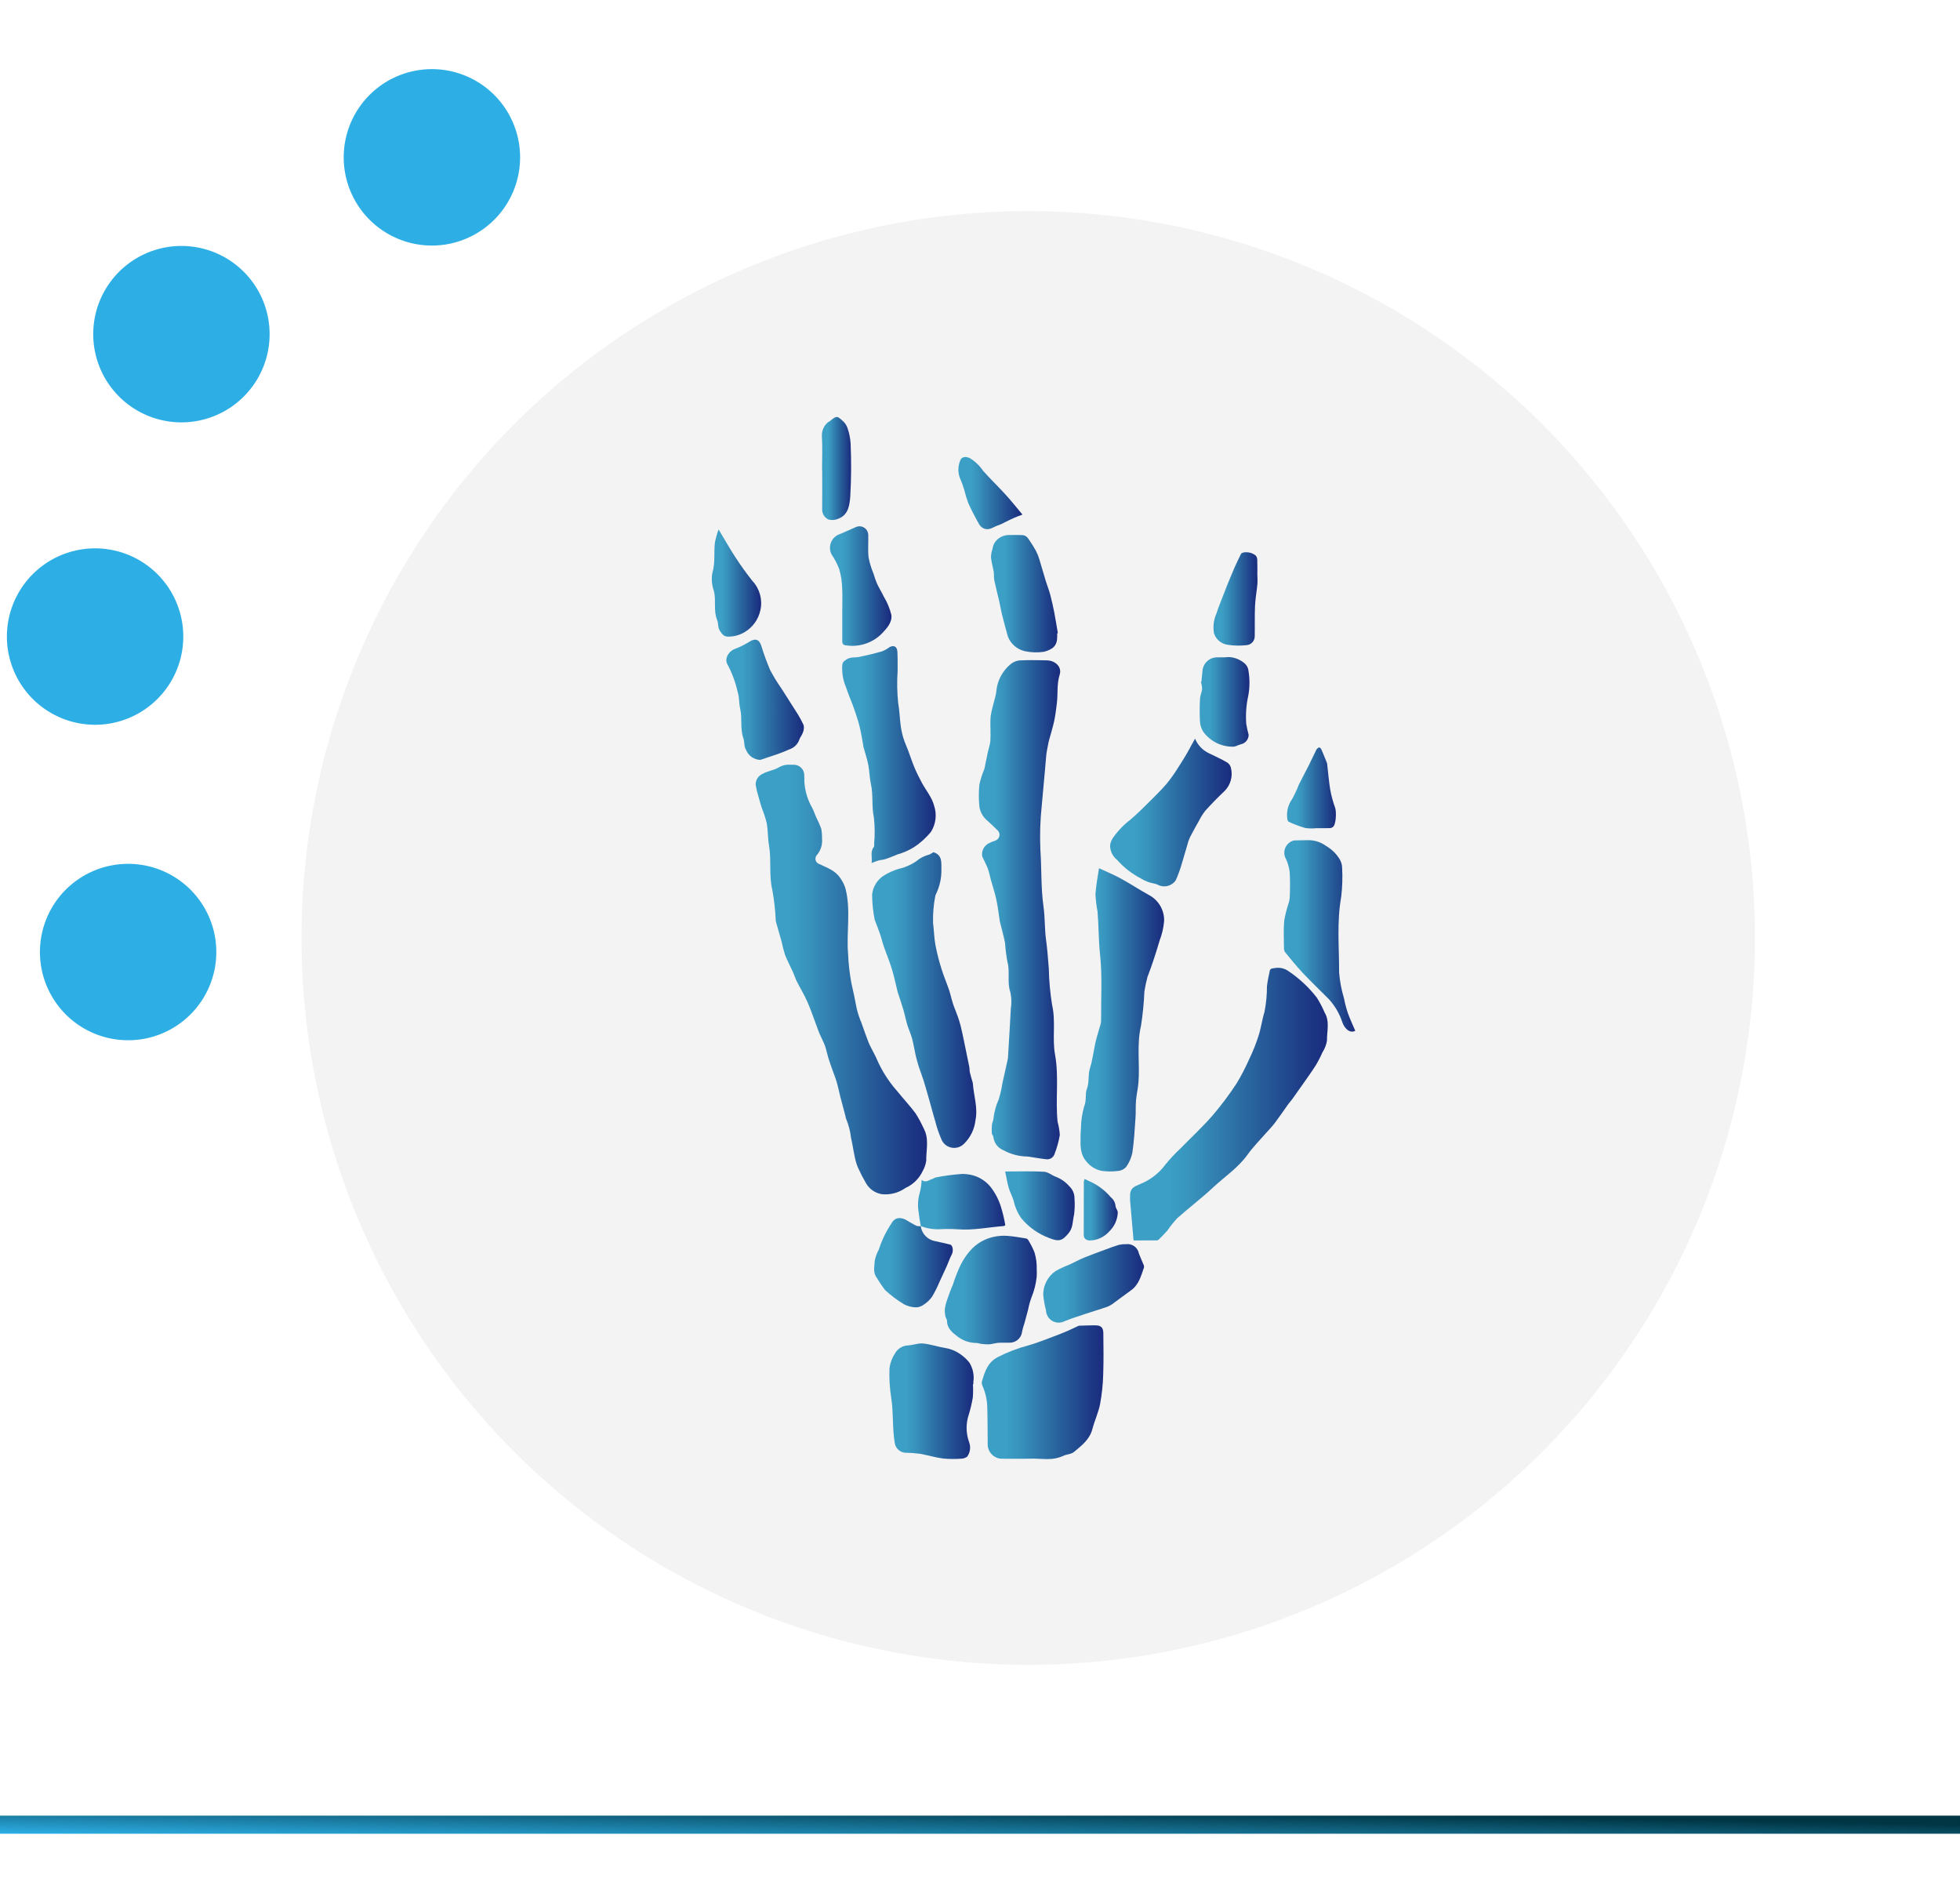 <svg xmlns="http://www.w3.org/2000/svg" xmlns:xlink="http://www.w3.org/1999/xlink" width="325" height="312" viewBox="0 0 325 312"><defs><style>.a{fill:#fff;stroke:#707070;}.b{fill:#2dafe6;}.c{fill:none;}.d{clip-path:url(#a);}.e{fill:#f3f3f3;}.f{clip-path:url(#b);}.g{fill:url(#c);}.h{clip-path:url(#d);}.i{fill:url(#e);}.j{clip-path:url(#f);}.k{fill:url(#g);}.l{clip-path:url(#h);}.m{fill:url(#i);}.n{clip-path:url(#j);}.o{fill:url(#k);}.p{clip-path:url(#l);}.q{fill:url(#m);}.r{clip-path:url(#n);}.s{fill:url(#o);}.t{clip-path:url(#p);}.u{fill:url(#q);}.v{clip-path:url(#r);}.w{fill:url(#s);}.x{clip-path:url(#t);}.y{fill:url(#u);}.z{clip-path:url(#v);}.aa{fill:url(#w);}.ab{clip-path:url(#x);}.ac{fill:url(#y);}.ad{clip-path:url(#z);}.ae{fill:url(#aa);}.af{clip-path:url(#ab);}.ag{fill:url(#ac);}.ah{clip-path:url(#ad);}.ai{fill:url(#ae);}.aj{clip-path:url(#af);}.ak{fill:url(#ag);}.al{clip-path:url(#ah);}.am{fill:url(#ai);}.an{clip-path:url(#aj);}.ao{fill:url(#ak);}.ap{clip-path:url(#al);}.aq{fill:url(#am);}.ar{clip-path:url(#an);}.as{fill:url(#ao);}.at{clip-path:url(#ap);}.au{fill:url(#aq);}.av{clip-path:url(#ar);}.aw{fill:url(#as);}.ax{clip-path:url(#at);}.ay{fill:url(#au);}.az{clip-path:url(#av);}.ba{fill:url(#aw);}.bb{clip-path:url(#ax);}.bc{fill:url(#ay);}.bd{clip-path:url(#az);}.be{fill:url(#ba);}</style><clipPath id="a"><rect class="a" width="325" height="312" transform="translate(85 720.101)"/></clipPath><clipPath id="b"><path class="b" d="M0,105.936H147.651V0H0Z"/></clipPath><linearGradient id="c" y1="1" x2="1" y2="0.5" gradientUnits="objectBoundingBox"><stop offset="0" stop-color="#2dafe6"/><stop offset="1" stop-color="#003543"/></linearGradient><clipPath id="d"><path class="c" d="M25.182-54.609a2.832,2.832,0,0,0-1.571.589h0A6.557,6.557,0,0,0,21.173-49.4h0a5.1,5.1,0,0,1-.143.759h0c-.262,1.069-.6,2.126-.776,3.207h0a15.171,15.171,0,0,0-.024,2.395h-.024a16.341,16.341,0,0,1-.017,1.857h0c-.068.594-.279,1.168-.407,1.757h0c-.194.9-.373,1.808-.557,2.712h0a2.116,2.116,0,0,1-.065.221h0a13.777,13.777,0,0,0-.788,2.489h0a18.316,18.316,0,0,0-.024,3.4h0a3.628,3.628,0,0,0,1.2,2.446h0c.642.6,1.306,1.188,1.922,1.82h0a1.014,1.014,0,0,1-.381,1.588h0a7.779,7.779,0,0,0-1.243.519h0a2.052,2.052,0,0,0-1,2.145h0c.315.686.679,1.355.945,2.06h0c.221.587.32,1.217.49,1.82h0c.3,1.088.669,2.16.9,3.26h0c.254,1.185.388,2.4.577,3.594h0c.007.051.022.1.034.15h0c.279,1.137.6,2.266.827,3.413h0a30.508,30.508,0,0,0,.4,3.182h0c.477,1.592-.1,3.352.49,5.029h0a7.343,7.343,0,0,1,.075,2.693h0c-.136,2.734-.313,5.466-.475,8.2h0a2.3,2.3,0,0,1-.07.378h0c-.279,1.253-.565,2.5-.841,3.759h0a18.659,18.659,0,0,1-.608,2.7h0a10.752,10.752,0,0,0-.894,3.282h0c-.019.3-.2.579-.228.877h0a8.1,8.1,0,0,0-.039,1.454h0c.015.238.257.458.271.7h0a2.638,2.638,0,0,0,1.617,2.126h0a8.552,8.552,0,0,0,3.953,1.062h0a4.813,4.813,0,0,1,.761.1h0c.8.119,1.585.267,2.385.347h0a1.263,1.263,0,0,0,1.4-.819h0a16.067,16.067,0,0,0,.892-3.19h0a10.338,10.338,0,0,0-.368-2.186h0c-.385-3.7.255-7.429-.424-11.149h0c-.492-2.688.15-5.475-.485-8.224h0a43.2,43.2,0,0,1-.55-6.035h0c-.136-1.578-.228-3.161-.451-4.726h0c-.259-1.837-.16-3.687-.427-5.546h0c-.436-3.066-.3-6.222-.514-9.341h0a48.586,48.586,0,0,1,.225-7.4h0c.221-2.7.511-5.393.72-8.093h0c.063-.827.271-1.643.414-2.463h0c.022-.128.065-.252.1-.376h0c.281-1.033.6-2.058.829-3.1h0c.2-.962.325-1.949.441-2.928h0c.194-1.578-.036-3.165.47-4.763h0c.4-1.258-.717-2.327-2.089-2.361h0c-.817-.019-1.638-.039-2.458-.039h0c-.652,0-1.3.012-1.951.044" transform="translate(-18.279 54.653)"/></clipPath><linearGradient id="e" x1="0.415" y1="0.712" x2="0.541" y2="0.712" gradientUnits="objectBoundingBox"><stop offset="0" stop-color="#3c9fc5"/><stop offset="0.1" stop-color="#3c9fc5"/><stop offset="0.2" stop-color="#3c9fc5"/><stop offset="0.3" stop-color="#3894bd"/><stop offset="0.4" stop-color="#3384b3"/><stop offset="0.5" stop-color="#2e75a9"/><stop offset="0.6" stop-color="#29669f"/><stop offset="0.7" stop-color="#255796"/><stop offset="0.8" stop-color="#21488e"/><stop offset="0.9" stop-color="#1d3985"/><stop offset="1" stop-color="#1a2b7e"/></linearGradient><clipPath id="f"><path class="c" d="M9.249-47.492c-.145,0-.288,0-.431,0h0a3.253,3.253,0,0,0-1.9.4h0c-.8.511-1.852.616-2.69,1.086h0a1.916,1.916,0,0,0-1.209,1.82h0a13.391,13.391,0,0,0,.458,1.932h0c.175.652.361,1.3.567,1.941h0a19.616,19.616,0,0,1,.8,2.436h0c.228,1.239.175,2.5.393,3.771h0c.419,2.438-.044,4.964.56,7.446h0A37.479,37.479,0,0,1,6.357-21.6h0a2.277,2.277,0,0,0,.095.373h0c.291,1.016.591,2.029.868,3.047h0a21.826,21.826,0,0,0,.567,2.191h0c.4,1.025.926,2,1.379,3h0c.2.446.327.926.548,1.36h0c.579,1.151,1.258,2.254,1.777,3.432h0c.591,1.34,1.054,2.739,1.573,4.111h0c.158.417.3.841.475,1.246h0c.276.635.62,1.243.856,1.893h0c.24.659.368,1.36.57,2.034h0c.175.582.385,1.151.584,1.726h0c.264.754.567,1.5.8,2.264h0c.238.812.4,1.646.608,2.465h0c.284,1.105.584,2.208.877,3.308h0c.019.075,0,.167.034.228h0a11.856,11.856,0,0,1,.875,3.342h0c.24.97.366,1.968.579,2.947h0a9.827,9.827,0,0,0,.541,1.886h0A29.734,29.734,0,0,0,21.329,21.9h0a3.69,3.69,0,0,0,2.6,1.8h0a5.729,5.729,0,0,0,3.941-1.035h0a5.711,5.711,0,0,0,2.85-2.8h0a5.082,5.082,0,0,0,.584-1.677h0c-.029-1.806.528-3.672-.431-5.408h0a21.118,21.118,0,0,0-1.323-2.458h0c-.953-1.282-2.053-2.455-3.059-3.7h0A20.034,20.034,0,0,1,23.1,1.306h0c-.145-.381-.359-.732-.536-1.1h0c-.288-.577-.616-1.142-.851-1.74h0c-.414-1.052-.78-2.121-1.156-3.185h0A15.153,15.153,0,0,1,19.79-7h0c-.269-1.445-.572-2.877-.9-4.307h0a34.234,34.234,0,0,1-.541-4.789h0c-.315-3.614.492-7.264-.434-10.863h0a5.781,5.781,0,0,0-.868-1.748h0c-.824-1.263-2.22-1.721-3.493-2.329h0a.912.912,0,0,1-.422-1.437h0a3.665,3.665,0,0,0,.892-2.807h0a7.484,7.484,0,0,0-.131-1.607h0a16.1,16.1,0,0,0-.839-1.9h0c-.218-.5-.388-1.03-.637-1.515h0A9.927,9.927,0,0,1,11.1-44.625h0c-.01-.385.007-.773-.024-1.159h0a1.728,1.728,0,0,0-1.76-1.709H9.249" transform="translate(-3.007 47.492)"/></clipPath><linearGradient id="g" x1="0.068" y1="0.746" x2="0.335" y2="0.746" xlink:href="#e"/><clipPath id="h"><path class="c" d="M52.122-33.469a.464.464,0,0,0-.308.276h0c-.182.88-.381,1.757-.485,2.647h0a21.467,21.467,0,0,1-.407,4.251h0c-.419,1.336-.574,2.763-1.04,4.135h0A30.223,30.223,0,0,1,48.4-18.485h0a35.355,35.355,0,0,1-2.07,3.994h0a50.761,50.761,0,0,1-4,5.349h0C40.646-7.207,38.75-5.457,36.954-3.62h0A25.633,25.633,0,0,0,34.463-.947h0a9.544,9.544,0,0,1-3.99,3.124h0c-1.183.528-1.939.633-1.842,2.443h0c.007.1,0,.206,0,.308h0c.189,2.177.378,4.353.582,6.67h0c1.321,0,2.6,0,3.885-.01h0a.531.531,0,0,0,.32-.167h0c.485-.494.979-.974,1.423-1.5h0a18.851,18.851,0,0,1,1.6-2h0c1.946-1.731,4.031-3.308,5.933-5.088h0c1.927-1.8,4.169-3.267,5.742-5.466h0c.887-1.243,1.985-2.339,2.993-3.5h0c.5-.572,1.042-1.105,1.5-1.709h0c.776-1.03,1.5-2.1,2.247-3.151h0c.2-.284.451-.536.657-.819h0q.894-1.24,1.769-2.5h0c.725-1.042,1.474-2.07,2.152-3.141h0a17.443,17.443,0,0,0,1.083-2.106h0a5.1,5.1,0,0,0,.763-1.949h0c-.027-1.568.507-3.195-.4-4.709h0a17.94,17.94,0,0,0-1.265-2.417h0A20.071,20.071,0,0,0,54.7-33.178h0a2.9,2.9,0,0,0-1.534-.427h0a4.57,4.57,0,0,0-1.04.136" transform="translate(-28.623 33.605)"/></clipPath><linearGradient id="i" x1="0.65" y1="0.79" x2="0.957" y2="0.79" xlink:href="#e"/><clipPath id="j"><path class="c" d="M27.716-36.066a20.993,20.993,0,0,0,.344,2.846h0c.2,2.344.158,4.69.412,7.046h0c.39,3.653.15,7.373.172,11.06h0a2.184,2.184,0,0,1-.095.611h0c-.281,1.016-.623,2.014-.848,3.039h0c-.31,1.416-.465,2.853-.911,4.254h0c-.339,1.054-.065,2.242-.494,3.369h0c-.332.88-.024,1.881-.441,2.877h0a13.736,13.736,0,0,0-.55,3.706h0c-.058.514-.051,1.033-.061,1.546h0c-.029,1.391-.041,2.766.974,3.917h0a4.3,4.3,0,0,0,2.567,1.559h0a10.454,10.454,0,0,0,2.625.01h0a2.06,2.06,0,0,0,1.372-.64h0a6.258,6.258,0,0,0,1.057-2.421h0c.284-1.905.381-3.839.516-5.764h0c.068-.953,0-1.912.082-2.863h0c.085-.991.327-1.971.407-2.962h0c.245-3.124-.315-6.268.417-9.4h0a49.928,49.928,0,0,0,.567-5.715h0a23.759,23.759,0,0,1,.538-2.5h0a1.172,1.172,0,0,1,.061-.141h0c.271-.739.557-1.471.8-2.218h0c.393-1.195.788-2.387,1.129-3.594h0a11.668,11.668,0,0,0,.744-3.226h0a4.708,4.708,0,0,0-2.511-4.3h0c-1.6-.88-3.124-1.893-4.726-2.768h0c-1.151-.628-2.378-1.125-3.563-1.677h0c-.2,1.406-.5,2.87-.587,4.346" transform="translate(-25.235 40.412)"/></clipPath><linearGradient id="k" x1="0.573" y1="0.724" x2="0.703" y2="0.724" xlink:href="#e"/><clipPath id="l"><path class="c" d="M20.474-41.117a5.569,5.569,0,0,0-1.643.715h0a8.3,8.3,0,0,1-3.442,1.655h0a10.3,10.3,0,0,0-2.334,1.035h0a4.24,4.24,0,0,0-2.063,3.219h0a21.707,21.707,0,0,0,.431,4.205h0a.76.76,0,0,0,.058.138h0c.288.766.594,1.527.858,2.3h0c.221.642.366,1.311.589,1.954h0c.431,1.248.95,2.47,1.331,3.735h0c.4,1.3.671,2.647,1,3.97h0c.019.075.061.143.082.213h0c.281.863.579,1.721.831,2.589h0c.238.814.4,1.655.642,2.467h0c.238.785.589,1.534.807,2.324h0c.238.873.366,1.774.567,2.654h0c.141.616.3,1.229.487,1.83h0c.267.839.6,1.66.863,2.5h0c.33,1.057.623,2.121.928,3.185h0c.327,1.149.625,2.305.97,3.451h0A19.4,19.4,0,0,0,22.44,6h0a2.293,2.293,0,0,0,3.8.819h0a6.481,6.481,0,0,0,1.891-3.914h0c.427-2.063-.313-4.108-.444-6.169h0a.84.84,0,0,0-.046-.145h0c-.155-.545-.325-1.091-.453-1.643h0c-.063-.274-.027-.567-.082-.843h0c-.284-1.435-.582-2.867-.88-4.3h0c-.172-.829-.342-1.66-.545-2.482h0c-.141-.56-.32-1.113-.511-1.658h0c-.252-.71-.56-1.4-.793-2.118h0c-.238-.732-.381-1.491-.628-2.218h0c-.407-1.2-.916-2.37-1.287-3.585h0a35.593,35.593,0,0,1-.977-3.878h0c-.221-1.185-.225-2.4-.388-3.6h0a20.2,20.2,0,0,1,.373-4.545h0a.8.8,0,0,1,.075-.218h0a8.919,8.919,0,0,0,.933-4.1h0c-.036-1.13.225-2.419-1.314-2.911h0a7.176,7.176,0,0,1-.686.393" transform="translate(-10.971 41.51)"/></clipPath><linearGradient id="m" x1="0.249" y1="0.701" x2="0.411" y2="0.701" xlink:href="#e"/><clipPath id="n"><path class="c" d="M34.843-9.1a.952.952,0,0,0-.373.061h0c-.6.269-1.185.572-1.791.829h0q-1.163.494-2.351.936h0c-1.379.507-2.744,1.074-4.154,1.462h0a25.271,25.271,0,0,0-5.066,1.944h0C19.457-3,19-1.494,18.531.059h0a1.168,1.168,0,0,0,.034.761h0a9.2,9.2,0,0,1,.824,3.58h0c.068,2.14.041,4.285.073,6.428h0a2.43,2.43,0,0,0,2.145,2.14h0c1.5.017,2.993,0,4.491,0h0a16.8,16.8,0,0,1,1.912.017h0c.364.017.727.034,1.088.039h.291A5.974,5.974,0,0,0,32,12.491h0c.555-.271,1.3-.259,1.743-.63h0c1.275-1.057,2.627-2.07,3.083-3.83h0c.364-1.391.994-2.72,1.27-4.125h0A31.445,31.445,0,0,0,38.61-.961h0c.085-2.293.048-4.588.024-6.884h0c-.012-.94-.388-1.289-1.314-1.3h0c-.109,0-.218,0-.325,0h0c-.717,0-1.432.034-2.152.053" transform="translate(-18.483 9.151)"/></clipPath><linearGradient id="o" x1="0.42" y1="1" x2="0.609" y2="1" xlink:href="#e"/><clipPath id="p"><path class="c" d="M16.684-55.362a4.774,4.774,0,0,1-1.2.642h0q-1.829.516-3.694.894h0c-.734.153-1.505-.039-2.218.485h0c-.308.228-.516.351-.589.739h0a7.794,7.794,0,0,0,.611,3.82h0c.371,1.171.887,2.293,1.3,3.454h0c.344.979.674,1.971.928,2.979h0c.25.977.4,1.98.584,2.974h0c.029.153.029.31.07.458h0c.276,1.028.63,2.041.822,3.088h0c.194,1.035.194,2.084.429,3.144h0c.388,1.762.09,3.619.475,5.446h0a21.082,21.082,0,0,1,.053,4.324h0c0,.206.048.475-.058.606h0c-.652.8-.211,1.7-.373,2.656h0c.5-.187.824-.337,1.163-.427h0c.366-.1.763-.1,1.122-.221h0c.674-.225,1.336-.5,2-.773h0a10.8,10.8,0,0,0,2.686-1.168h0a12.151,12.151,0,0,0,2.889-2.6h0a5.045,5.045,0,0,0,.509-4.312h0c-.33-1.357-1.348-2.538-2.034-3.815h0c-.436-.814-.856-1.643-1.214-2.5h0c-.385-.914-.688-1.861-1.037-2.792h0c-.264-.705-.591-1.394-.81-2.116h0a12.958,12.958,0,0,1-.453-2.121h0c-.158-1.224-.191-2.45-.41-3.687h0a31.453,31.453,0,0,1-.09-5.328h0c0-1.057.015-2.116-.041-3.173h0c-.032-.606-.315-.923-.727-.923h0a1.332,1.332,0,0,0-.693.238" transform="translate(-8.916 55.6)"/></clipPath><linearGradient id="q" x1="0.203" y1="0.428" x2="0.348" y2="0.428" xlink:href="#e"/><clipPath id="r"><path class="c" d="M15.267-7.583a2.574,2.574,0,0,0-2.191,1.36h0a5.723,5.723,0,0,0-.9,2.436h0a25.552,25.552,0,0,0,.284,4.865h0c.4,2.45.167,5,.591,7.482h0a1.884,1.884,0,0,0,1.718,1.653h0a19.088,19.088,0,0,1,2.39.162h0c1.314.225,2.6.628,3.924.8h0a18.523,18.523,0,0,0,3.09.015h0a1.721,1.721,0,0,0,.89-.334h0A2.544,2.544,0,0,0,25.394,8.5h0a6.934,6.934,0,0,1-.058-4.642h0a22.919,22.919,0,0,0,.657-2.78h0a15.641,15.641,0,0,0,.022-2.237h.073v-.388h0a4.738,4.738,0,0,0-.679-3.207h0a7.246,7.246,0,0,0-1.42-1.331h0a6.176,6.176,0,0,0-2.567-1.069h0c-1.236-.2-2.443-.625-3.684-.744h0a2.11,2.11,0,0,0-.247-.012h0c-.727,0-1.479.286-2.223.33" transform="translate(-12.16 7.913)"/></clipPath><linearGradient id="s" x1="0.276" y1="1" x2="0.407" y2="1" xlink:href="#e"/><clipPath id="t"><path class="c" d="M40.7-48.086c-.252.456-.485.923-.756,1.369h0c-.524.87-1.05,1.745-1.614,2.591h0a24.5,24.5,0,0,1-1.718,2.37h0c-.856.986-1.789,1.917-2.72,2.836h0c-1.066,1.054-2.126,2.123-3.267,3.09h0a13.525,13.525,0,0,0-2.872,3h0a3,3,0,0,0-.482,1.217h0a3.048,3.048,0,0,0,1.154,2.431h0A13.63,13.63,0,0,0,32.367-26.1h0a6.4,6.4,0,0,0,2.227.858h0a1.622,1.622,0,0,1,.64.225h0a2.31,2.31,0,0,0,2.918-.764h0a20.11,20.11,0,0,0,.991-2.7h0c.4-1.27.732-2.56,1.125-3.83h0a6.757,6.757,0,0,1,.533-1.159h0q.611-1.149,1.26-2.276h0a8.878,8.878,0,0,1,.979-1.556h0c1.03-1.132,2.089-2.24,3.207-3.282h0a4.014,4.014,0,0,0,1.059-3.837h0a1.416,1.416,0,0,0-.616-.9h0c-.95-.55-1.949-1.016-2.94-1.488h0a4.624,4.624,0,0,1-2.39-2.465h0c-.255.456-.463.822-.667,1.193" transform="translate(-27.251 49.279)"/></clipPath><linearGradient id="u" x1="0.619" y1="0.45" x2="0.808" y2="0.45" xlink:href="#e"/><clipPath id="v"><path class="c" d="M23.421-14.923a7.184,7.184,0,0,0-2.9,1.735h0A10.929,10.929,0,0,0,18.338-9.92h0a27.5,27.5,0,0,0-1.074,2.848h0c-.036.095-.1.177-.133.271h0c-.259.688-.536,1.372-.766,2.072h0a8.322,8.322,0,0,0-.4,1.578h0a4.482,4.482,0,0,0,.1,1.265h0c.041.24.257.463.257.693h0c0,1.282.892,1.98,1.765,2.64h0A5.106,5.106,0,0,0,21.2,2.5h0c.274,0,.543.126.819.153h0a7.2,7.2,0,0,0,1.309.07h0c.521-.041,1.03-.221,1.551-.254h0c.347-.024.7-.017,1.042-.012h0c.349,0,.7.01,1.042-.015h0A2.072,2.072,0,0,0,28.78.572h0a9.773,9.773,0,0,1,.366-1.3h0q.316-1.156.623-2.31h0a12.471,12.471,0,0,1,.565-2.029h0a12.328,12.328,0,0,0,.848-3.33h0a7.506,7.506,0,0,0,.012-1.236h0a8.718,8.718,0,0,0-.368-2.887h0A13.061,13.061,0,0,0,29.762-14.6h0a.559.559,0,0,0-.364-.23h0c-1.033-.162-2.068-.359-3.107-.429h0c-.182-.015-.364-.019-.543-.019h0a7.954,7.954,0,0,0-2.327.354" transform="translate(-15.949 15.277)"/></clipPath><linearGradient id="w" x1="0.362" y1="0.89" x2="0.505" y2="0.89" xlink:href="#e"/><clipPath id="x"><path class="c" d="M43.088-42.33c-.749.015-1.5.012-2.242.041h0a2.1,2.1,0,0,0-1.488,2.761h0a7.337,7.337,0,0,1,.768,2.487h0a40.676,40.676,0,0,1,.007,4.176h0a4.024,4.024,0,0,1-.162.907h0a19.48,19.48,0,0,0-.756,2.993h0c-.133,1.483-.051,2.989-.039,4.482h0a1.234,1.234,0,0,0,.194.732h0c.972,1.183,1.934,2.375,2.981,3.488h0c1.382,1.464,2.846,2.846,4.259,4.278h0A10.542,10.542,0,0,1,48.869-12.1h0c.388,1.047,1.243,1.835,2.128,1.369h0c-.424-1-.877-1.954-1.229-2.94h0a19.5,19.5,0,0,1-.647-2.465h0a20.594,20.594,0,0,1-.8-4.23h0c.01-4.186-.41-8.379.344-12.56h0a28.189,28.189,0,0,0,.15-4.942h0a2.949,2.949,0,0,0-.351-1.214h0a6.334,6.334,0,0,0-2.317-2.3h0a4.946,4.946,0,0,0-2.95-.953h0c-.039,0-.075,0-.114,0" transform="translate(-39.14 42.332)"/></clipPath><linearGradient id="y" x1="0.889" y1="0.59" x2="1" y2="0.59" xlink:href="#e"/><clipPath id="z"><path class="c" d="M22.777-63.2c-.281,0-.562.007-.841,0h0a2.833,2.833,0,0,0-2.152,1.178h0a2.669,2.669,0,0,0-.422,1.134h0a4.381,4.381,0,0,0-.245,1.423h0c.075.8.322,1.575.451,2.37h0c.07.456,0,.938.092,1.384h0c.252,1.2.567,2.395.843,3.594h0c.167.73.279,1.474.463,2.2h0c.3,1.2.628,2.385.957,3.578h0a3.98,3.98,0,0,0,2.819,2.4h0a8.979,8.979,0,0,0,3.149.095h0c1.425-.385,2.191-.957,2.2-2.438h0c0-.208,0-.412,0-.62h0c.039,0,.075-.015.109-.022h0c-.2-1.149-.371-2.3-.594-3.444h0c-.194-.989-.41-1.978-.671-2.95h0c-.206-.776-.514-1.522-.747-2.288h0c-.361-1.173-.684-2.358-1.047-3.534h0a7.79,7.79,0,0,0-.565-1.418h0a21.284,21.284,0,0,0-1.289-2.063h0a1.321,1.321,0,0,0-.8-.548h0c-.385-.032-.773-.039-1.161-.039h0c-.182,0-.364,0-.545,0" transform="translate(-19.11 63.206)"/></clipPath><linearGradient id="aa" x1="0.434" y1="0.226" x2="0.538" y2="0.226" xlink:href="#e"/><clipPath id="ab"><path class="c" d="M4.835-55.7a13.174,13.174,0,0,1-2.387,1.18h0c-1.132.429-1.82,1.74-1.219,2.64h0a18.069,18.069,0,0,1,1.646,4.467h0c.3.885.208,1.878.429,2.836h0c.364,1.58-.036,3.279.526,4.889h0c.216.616.061,1.292.458,1.954h0a2.621,2.621,0,0,0,2.354,1.624h0c.659-.221,1.321-.431,1.975-.664h0a25.367,25.367,0,0,0,2.87-1.093h0a2.587,2.587,0,0,0,1.6-1.542h0c.111-.412.453-.759.587-1.168h0a2.078,2.078,0,0,0,.155-1.273h0a17.6,17.6,0,0,0-1.338-2.4h0c-.788-1.27-1.612-2.521-2.412-3.786h0a27.207,27.207,0,0,1-1.83-3.008h0a42.733,42.733,0,0,1-1.462-4.021h0c-.225-.659-.557-.977-1.006-.977h0a1.832,1.832,0,0,0-.945.347" transform="translate(-1.006 56.051)"/></clipPath><linearGradient id="ac" x1="0.023" y1="0.329" x2="0.144" y2="0.329" xlink:href="#e"/><clipPath id="ad"><path class="c" d="M35.3-14.6c-.822.242-1.622.545-2.424.841h0c-1.154.427-2.312.841-3.449,1.309h0c-.81.337-1.583.761-2.375,1.132h0a18.574,18.574,0,0,0-2.329,1.088h0a4.766,4.766,0,0,0-2.034,3.842h0a15.417,15.417,0,0,0,.461,2.664h0A2.105,2.105,0,0,0,26.2-1.914h0c1.188-.487,2.421-.868,3.638-1.275h0C30.912-3.55,32-3.865,33.064-4.231h0a4.011,4.011,0,0,0,1.028-.5h0c1.064-.759,2.1-1.561,3.163-2.32h0c1.3-.931,1.646-2.39,2.14-3.771h0a.592.592,0,0,0-.032-.381h0c-.262-.652-.565-1.289-.81-1.949h0A1.908,1.908,0,0,0,36.448-14.7h0a5.421,5.421,0,0,0-1.149.1" transform="translate(-22.681 14.702)"/></clipPath><linearGradient id="ae" x1="0.515" y1="0.869" x2="0.672" y2="0.869" xlink:href="#e"/><clipPath id="af"><path class="c" d="M14.145-15.852a19.138,19.138,0,0,0-1.556,2.761h0a18.334,18.334,0,0,0-.7,1.823h0a6.574,6.574,0,0,0-.676,1.878h0c-.034.94-.347,1.949.368,2.841h0A18.413,18.413,0,0,0,12.96-4.516h0a19.3,19.3,0,0,0,3.076,2.307h0A4.468,4.468,0,0,0,18-1.682h0A2.195,2.195,0,0,0,19.3-2.1h0a5.206,5.206,0,0,0,1.418-1.343h0a20.292,20.292,0,0,0,1.239-2.472h0q.618-1.305,1.209-2.625h0c.279-.623.482-1.282.81-1.876h0c.31-.565.216-1.561-.267-1.677h0q-1.24-.309-2.489-.567h0a2.918,2.918,0,0,1-2.378-2.475h0c-.073,0-.148,0-.221,0h0a1.092,1.092,0,0,1-.494-.065h0c-.57-.276-1.11-.62-1.663-.936h0a2.354,2.354,0,0,0-1.139-.349h0a1.412,1.412,0,0,0-1.178.635m4.695.717a.067.067,0,0,0,.022,0h0l-.024-.024c0,.007,0,.015,0,.022" transform="translate(-11.12 16.487)"/></clipPath><linearGradient id="ag" x1="0.253" y1="0.854" x2="0.375" y2="0.854" xlink:href="#e"/><clipPath id="ah"><path class="c" d="M12.431-63.685c-.991.429-1.966.9-2.972,1.294h0a2.406,2.406,0,0,0-1.093,3.258h0a11.337,11.337,0,0,1,1.285,2.482h0a12.77,12.77,0,0,1,.47,3.066h0c.075,1.362.017,2.734.019,4.1h0c0,1.522-.007,3.044,0,4.566h0c0,.407-.019.8.606.858h0A6.9,6.9,0,0,0,16.694-46h0c.836-.87,1.752-1.866,1.59-3.115h0a11.1,11.1,0,0,0-1.253-3.015h0c-.344-.732-.788-1.42-1.127-2.155h0a15.037,15.037,0,0,1-.584-1.665h0a13.941,13.941,0,0,1-.812-2.637h0c-.145-1.248-.024-2.526-.058-3.788h0A1.462,1.462,0,0,0,13-63.8h0a1.444,1.444,0,0,0-.567.119" transform="translate(-8.092 63.804)"/></clipPath><linearGradient id="ai" x1="0.184" y1="0.219" x2="0.279" y2="0.219" xlink:href="#e"/><clipPath id="aj"><path class="c" d="M17.008-18.916c-.165.022-.3.191-.47.233h0c-.6.143-1.125.749-1.825.167h0a9.078,9.078,0,0,1-.305,2.121h0a7.1,7.1,0,0,0-.172,3.33h0a22.375,22.375,0,0,0,.349,2.215h0a7.886,7.886,0,0,0,3.277.509h0a23.018,23.018,0,0,1,2.863.019h0c2.569.191,5.078-.349,7.613-.543h0c.046,0,.087-.046.25-.141h0a23.957,23.957,0,0,0-.679-2.9h0a10.405,10.405,0,0,0-1.8-3.49h0a5.764,5.764,0,0,0-3.82-2.055h0a7.205,7.205,0,0,0-.882-.051h0a34.927,34.927,0,0,0-4.4.589m-2.421,8.081a.031.031,0,0,1,0-.015h0l-.019-.007h0l.022.022" transform="translate(-14.122 19.505)"/></clipPath><linearGradient id="ak" x1="0.321" y1="0.78" x2="0.456" y2="0.78" xlink:href="#e"/><clipPath id="al"><path class="c" d="M37.961-54.84a8.76,8.76,0,0,1-1.156.029h0c-.208,0-.414-.007-.623,0h0a2.437,2.437,0,0,0-2.327,2.235h0c-.048.611-.124,1.222-.184,1.832h0l-.087-.022h0a4.7,4.7,0,0,1,.211,1.2h0c-.044.533-.325,1.054-.347,1.588h0a34.014,34.014,0,0,0-.012,3.786h0A3.593,3.593,0,0,0,34-42.447h0A5.994,5.994,0,0,0,38.9-40h0c.434.024.877-.3,1.331-.4h0A1.62,1.62,0,0,0,41.51-41.97h0a16.565,16.565,0,0,1-.4-1.8h0a16.129,16.129,0,0,1,.334-4.678h0a11.7,11.7,0,0,0,.041-4.074h0a1.891,1.891,0,0,0-.628-1.275h0a4.409,4.409,0,0,0-2.572-1.062h0a2.947,2.947,0,0,0-.325.017" transform="translate(-33.388 54.857)"/></clipPath><linearGradient id="am" x1="0.758" y1="0.316" x2="0.836" y2="0.316" xlink:href="#e"/><clipPath id="an"><path class="c" d="M20.081-19.655c.213.994.354,1.881.6,2.736h0c.213.732.606,1.411.819,2.143h0a7.882,7.882,0,0,0,1.273,2.894h0a10.952,10.952,0,0,0,4.615,3.255h0c1.624.65,2.181.468,3.258-.865h0c.715-.882.606-2,.86-3h0a13.291,13.291,0,0,0,.073-2.7h0a2.732,2.732,0,0,0-.868-2.026h0a5.738,5.738,0,0,0-2.208-1.559h0c-.681-.238-1.311-.81-1.985-.843h0c-.928-.051-1.859-.065-2.8-.065h0c-1.193,0-2.4.024-3.643.024" transform="translate(-20.081 19.679)"/></clipPath><linearGradient id="ao" x1="0.456" y1="0.79" x2="0.564" y2="0.79" xlink:href="#e"/><clipPath id="ap"><path class="c" d="M.542-61.378C.351-59.706.625-58.014.111-56.33h0A5.837,5.837,0,0,0,.39-53.358h0c.385,1.549-.124,3.229.533,4.811h0c.225.543.07,1.2.461,1.786h0c.356.536.633.945,1.352.943h0a5.2,5.2,0,0,0,2.8-.788h0a5.542,5.542,0,0,0,2.547-3.6h0a5.351,5.351,0,0,0-1.294-4.814h0c-1.03-1.277-1.98-2.627-2.877-4h0c-.967-1.483-1.835-3.03-2.756-4.569h0a14.235,14.235,0,0,0-.618,2.206" transform="translate(0 63.584)"/></clipPath><linearGradient id="aq" x1="0" y1="0.211" x2="0.077" y2="0.211" xlink:href="#e"/><clipPath id="ar"><path class="c" d="M39.069-61.9a.409.409,0,0,0-.155.16h0c-.342.7-.7,1.4-1.008,2.109h0c-.439,1-.856,2.017-1.268,3.03h0c-.4,1-.793,2-1.178,3.013h0c-.218.574-.439,1.149-.62,1.738h0a5.592,5.592,0,0,0-.4,3.255h0a2.778,2.778,0,0,0,2.4,1.927h0a11.284,11.284,0,0,0,2.933.046h0a1.461,1.461,0,0,0,1.42-1.445h0c.034-1.677-.027-3.357.048-5.029h0c.051-1.2.271-2.4.39-3.6h0c.044-.458.007-.928.007-1.394h-.012c0-.9.017-1.806-.012-2.707h0a1.208,1.208,0,0,0-.245-.671h0a2.461,2.461,0,0,0-1.665-.555h0a1.374,1.374,0,0,0-.633.121" transform="translate(-34.318 62.025)"/></clipPath><linearGradient id="as" x1="0.779" y1="0.219" x2="0.848" y2="0.219" xlink:href="#e"/><clipPath id="at"><path class="c" d="M9.967-71.275c-.291.015-.6.271-1.195.754h0c-.039.029-.107.027-.143.058h0A2.768,2.768,0,0,0,7.546-68.2h0c.114,1.905.032,3.817.032,5.73H7.6c0,2.191.012,4.385-.007,6.578h0a1.8,1.8,0,0,0,1.062,1.612h0a2.389,2.389,0,0,0,1.665-.158h0c1.665-.642,1.82-2.346,1.932-3.672h0a86.96,86.96,0,0,0,.056-8.818h0a9.678,9.678,0,0,0-.48-2.409h0a2.655,2.655,0,0,0-.674-1.146h0c-.548-.519-.834-.78-1.125-.8h0Z" transform="translate(-7.541 71.275)"/></clipPath><linearGradient id="au" x1="0.171" y1="0.099" x2="0.217" y2="0.099" xlink:href="#e"/><clipPath id="av"><path class="c" d="M44.7-48.676a.8.8,0,0,0-.47.376h0c-.431.846-.814,1.714-1.239,2.562h0c-.543,1.079-1.127,2.138-1.663,3.221h0a20.147,20.147,0,0,1-1.108,2.395h0a4.479,4.479,0,0,0-.834,3.071h0c.024.242.082.623.235.691h0a18.183,18.183,0,0,0,2.761,1.045h0a7.464,7.464,0,0,0,1.849.029h0c.773,0,1.546.017,2.32-.012h0a.879.879,0,0,0,.49-.257h0c.448-.407.538-2.443.3-3.112h0a18.039,18.039,0,0,1-.807-2.984h0c-.24-1.415-.351-2.85-.516-4.276h0a.609.609,0,0,0-.027-.153h0c-.3-.749-.6-1.5-.921-2.237h0c-.063-.148-.257-.361-.356-.361h0a.031.031,0,0,0-.015,0" transform="translate(-39.364 48.678)"/></clipPath><linearGradient id="aw" x1="0.894" y1="0.395" x2="0.97" y2="0.395" xlink:href="#e"/><clipPath id="ax"><path class="c" d="M17.3-68.2a3.905,3.905,0,0,0-.208,3.052h0a16.49,16.49,0,0,1,.751,2.046h0a21.986,21.986,0,0,0,.681,2.23h0c.548,1.217,1.178,2.4,1.837,3.565h0a1.655,1.655,0,0,0,.875.679h0c.88.271,1.563-.4,2.346-.62h0a6.575,6.575,0,0,0,.977-.453h0c.536-.259,1.066-.531,1.609-.771h0c.422-.187.858-.332,1.336-.514h0c-1.018-1.209-1.842-2.259-2.739-3.243h0c-1.241-1.365-2.572-2.647-3.8-4.021h0a6.988,6.988,0,0,0-2.152-2.07h0a1.985,1.985,0,0,0-.788-.221h0a.971.971,0,0,0-.727.342" transform="translate(-16.885 68.545)"/></clipPath><linearGradient id="ay" x1="0.383" y1="0.108" x2="0.483" y2="0.108" xlink:href="#e"/><clipPath id="az"><path class="c" d="M25.473-18.707c-.01,2.94-.022,5.883-.015,8.823h0c0,.608.414.892.979.923h0a4.353,4.353,0,0,0,3.2-1.454h0A4.6,4.6,0,0,0,31.1-13.566h0c.027-.378-.383-.783-.383-1.176h0a1.977,1.977,0,0,0-.744-1.355h0a9.965,9.965,0,0,0-3.124-2.475h0c-.39-.189-.783-.371-1.248-.589h0a2.811,2.811,0,0,0-.128.453" transform="translate(-25.456 19.16)"/></clipPath><linearGradient id="ba" x1="0.578" y1="0.79" x2="0.631" y2="0.79" xlink:href="#e"/></defs><g transform="translate(-85 -1849)"><g transform="translate(0 -167)"><g transform="translate(0 -41)"><g transform="translate(-32 509)"><g class="d" transform="translate(32 827.899)"><g transform="translate(64.257 728.841)"><circle class="e" cx="120.5" cy="120.5" r="120.5" transform="translate(70.743 26.26)"/><g transform="matrix(0.208, 0.978, -0.978, 0.208, 103.621, 0)"><g class="f" transform="translate(0)"><g transform="translate(66.097 71.162)"><path class="b" d="M24.966,24.966a14.625,14.625,0,1,0-20.683,0,14.625,14.625,0,0,0,20.683,0"/></g><g transform="translate(118.401 76.686)"><path class="b" d="M24.966,24.966a14.625,14.625,0,1,0-20.683,0,14.625,14.625,0,0,0,20.683,0"/></g><g transform="translate(0 0)"><path class="b" d="M24.966,24.966a14.625,14.625,0,1,0-20.683,0,14.625,14.625,0,0,0,20.683,0"/></g><g transform="translate(20.034 46.729)"><path class="b" d="M24.966,24.966a14.625,14.625,0,1,0-20.683,0,14.625,14.625,0,0,0,20.683,0"/></g></g></g><rect class="g" width="325" height="3" transform="translate(20.743 292.26)"/></g></g></g></g></g><g transform="translate(203 1989.409)"><g class="h" transform="translate(44.305 -30.987)"><g transform="translate(-44.305 -40.29)"><path class="i" d="M-18.279-50.766H88.445V121.992H-18.279Z" transform="translate(18.279 50.766)"/></g></g><g class="j" transform="translate(7.287 -13.63)"><g transform="translate(-7.288 -57.647)"><path class="k" d="M-3.007-53.188H103.717V119.57H-3.007Z" transform="translate(3.007 53.188)"/></g></g><g class="l" transform="translate(69.375 20.03)"><g transform="translate(-69.375 -91.306)"><path class="m" d="M-28.623-56.32H78.1V116.438H-28.623Z" transform="translate(28.623 56.32)"/></g></g><g class="n" transform="translate(61.165 3.531)"><g transform="translate(-61.166 -74.807)"><path class="o" d="M-25.235-51.6H81.488V121.157H-25.235Z" transform="translate(25.235 51.601)"/></g></g><g class="p" transform="translate(26.592 0.869)"><g transform="translate(-26.592 -72.146)"><path class="q" d="M-10.971-49.989H95.753V122.769H-10.971Z" transform="translate(10.971 49.989)"/></g></g><g class="r" transform="translate(44.799 79.301)"><g transform="translate(-44.8 -150.578)"><path class="s" d="M-18.484-71.276H88.24V101.482H-18.484Z" transform="translate(18.484 71.276)"/></g></g><g class="t" transform="translate(21.611 -33.282)"><g transform="translate(-21.612 -37.995)"><path class="u" d="M-8.917-30.506H97.807V142.252H-8.917Z" transform="translate(8.917 30.506)"/></g></g><g class="v" transform="translate(29.473 82.302)"><g transform="translate(-29.473 -153.579)"><path class="w" d="M-12.16-71.268H94.564V101.49H-12.16Z" transform="translate(12.16 71.268)"/></g></g><g class="x" transform="translate(66.051 -17.961)"><g transform="translate(-66.052 -53.316)"><path class="y" d="M-27.251-32.1H79.473V140.656H-27.251Z" transform="translate(27.251 32.102)"/></g></g><g class="z" transform="translate(38.658 64.453)"><g transform="translate(-38.658 -135.73)"><path class="aa" d="M-15.95-63.429H90.774V109.329H-15.95Z" transform="translate(15.95 63.429)"/></g></g><g class="ab" transform="translate(94.867 -1.123)"><g transform="translate(-94.868 -70.154)"><path class="ac" d="M-39.14-42.039H67.584V130.719H-39.14Z" transform="translate(39.14 42.039)"/></g></g><g class="ad" transform="translate(46.318 -51.717)"><g transform="translate(-46.319 -19.559)"><path class="ae" d="M-19.111-16.111H87.613V156.647H-19.111Z" transform="translate(19.111 16.111)"/></g></g><g class="af" transform="translate(2.438 -34.375)"><g transform="translate(-2.439 -36.902)"><path class="ag" d="M-1.006-23.45H105.718V149.308H-1.006Z" transform="translate(1.006 23.45)"/></g></g><g class="ah" transform="translate(54.974 65.847)"><g transform="translate(-54.975 -137.123)"><path class="ai" d="M-22.681-61.935H84.043V110.823H-22.681Z" transform="translate(22.681 61.935)"/></g></g><g class="aj" transform="translate(26.952 61.52)"><g transform="translate(-26.953 -132.797)"><path class="ak" d="M-11.12-60.9H95.6V111.86H-11.12Z" transform="translate(11.12 60.898)"/></g></g><g class="al" transform="translate(19.612 -53.167)"><g transform="translate(-19.613 -18.11)"><path class="am" d="M-8.092-15.636H98.632V157.122H-8.092Z" transform="translate(8.092 15.636)"/></g></g><g class="an" transform="translate(34.229 54.205)"><g transform="translate(-34.23 -125.482)"><path class="ao" d="M-14.122-55.577H92.6V117.182H-14.122Z" transform="translate(14.122 55.577)"/></g></g><g class="ap" transform="translate(80.926 -31.481)"><g transform="translate(-80.927 -39.796)"><path class="aq" d="M-33.388-22.547H73.336V150.211H-33.388Z" transform="translate(33.388 22.547)"/></g></g><g class="ar" transform="translate(48.672 53.783)"><g transform="translate(-48.672 -125.06)"><path class="as" d="M-20.081-56.306H86.643V116.452H-20.081Z" transform="translate(20.081 56.306)"/></g></g><g class="at" transform="translate(0 -52.634)"><g transform="translate(-0.001 -18.643)"><path class="au" d="M0-15.022H106.724V157.736H0Z" transform="translate(0 15.022)"/></g></g><g class="av" transform="translate(83.179 -48.855)"><g transform="translate(-83.18 -22.422)"><path class="aw" d="M-34.318-15.635H72.406V157.124H-34.318Z" transform="translate(34.318 15.635)"/></g></g><g class="ax" transform="translate(18.277 -71.275)"><g transform="translate(-18.278 -0.002)"><path class="ay" d="M-7.541-7.055H99.183V165.7H-7.541Z" transform="translate(7.541 7.055)"/></g></g><g class="az" transform="translate(95.41 -16.504)"><g transform="translate(-95.41 -54.772)"><path class="ba" d="M-39.364-28.142H67.36V144.616H-39.364Z" transform="translate(39.364 28.142)"/></g></g><g class="bb" transform="translate(40.924 -64.658)"><g transform="translate(-40.925 -6.619)"><path class="bc" d="M-16.885-7.672H89.839V165.086H-16.885Z" transform="translate(16.885 7.672)"/></g></g><g class="bd" transform="translate(61.7 55.041)"><g transform="translate(-61.7 -126.318)"><path class="be" d="M-25.456-56.326H81.268V116.432H-25.456Z" transform="translate(25.456 56.326)"/></g></g></g></g></svg>